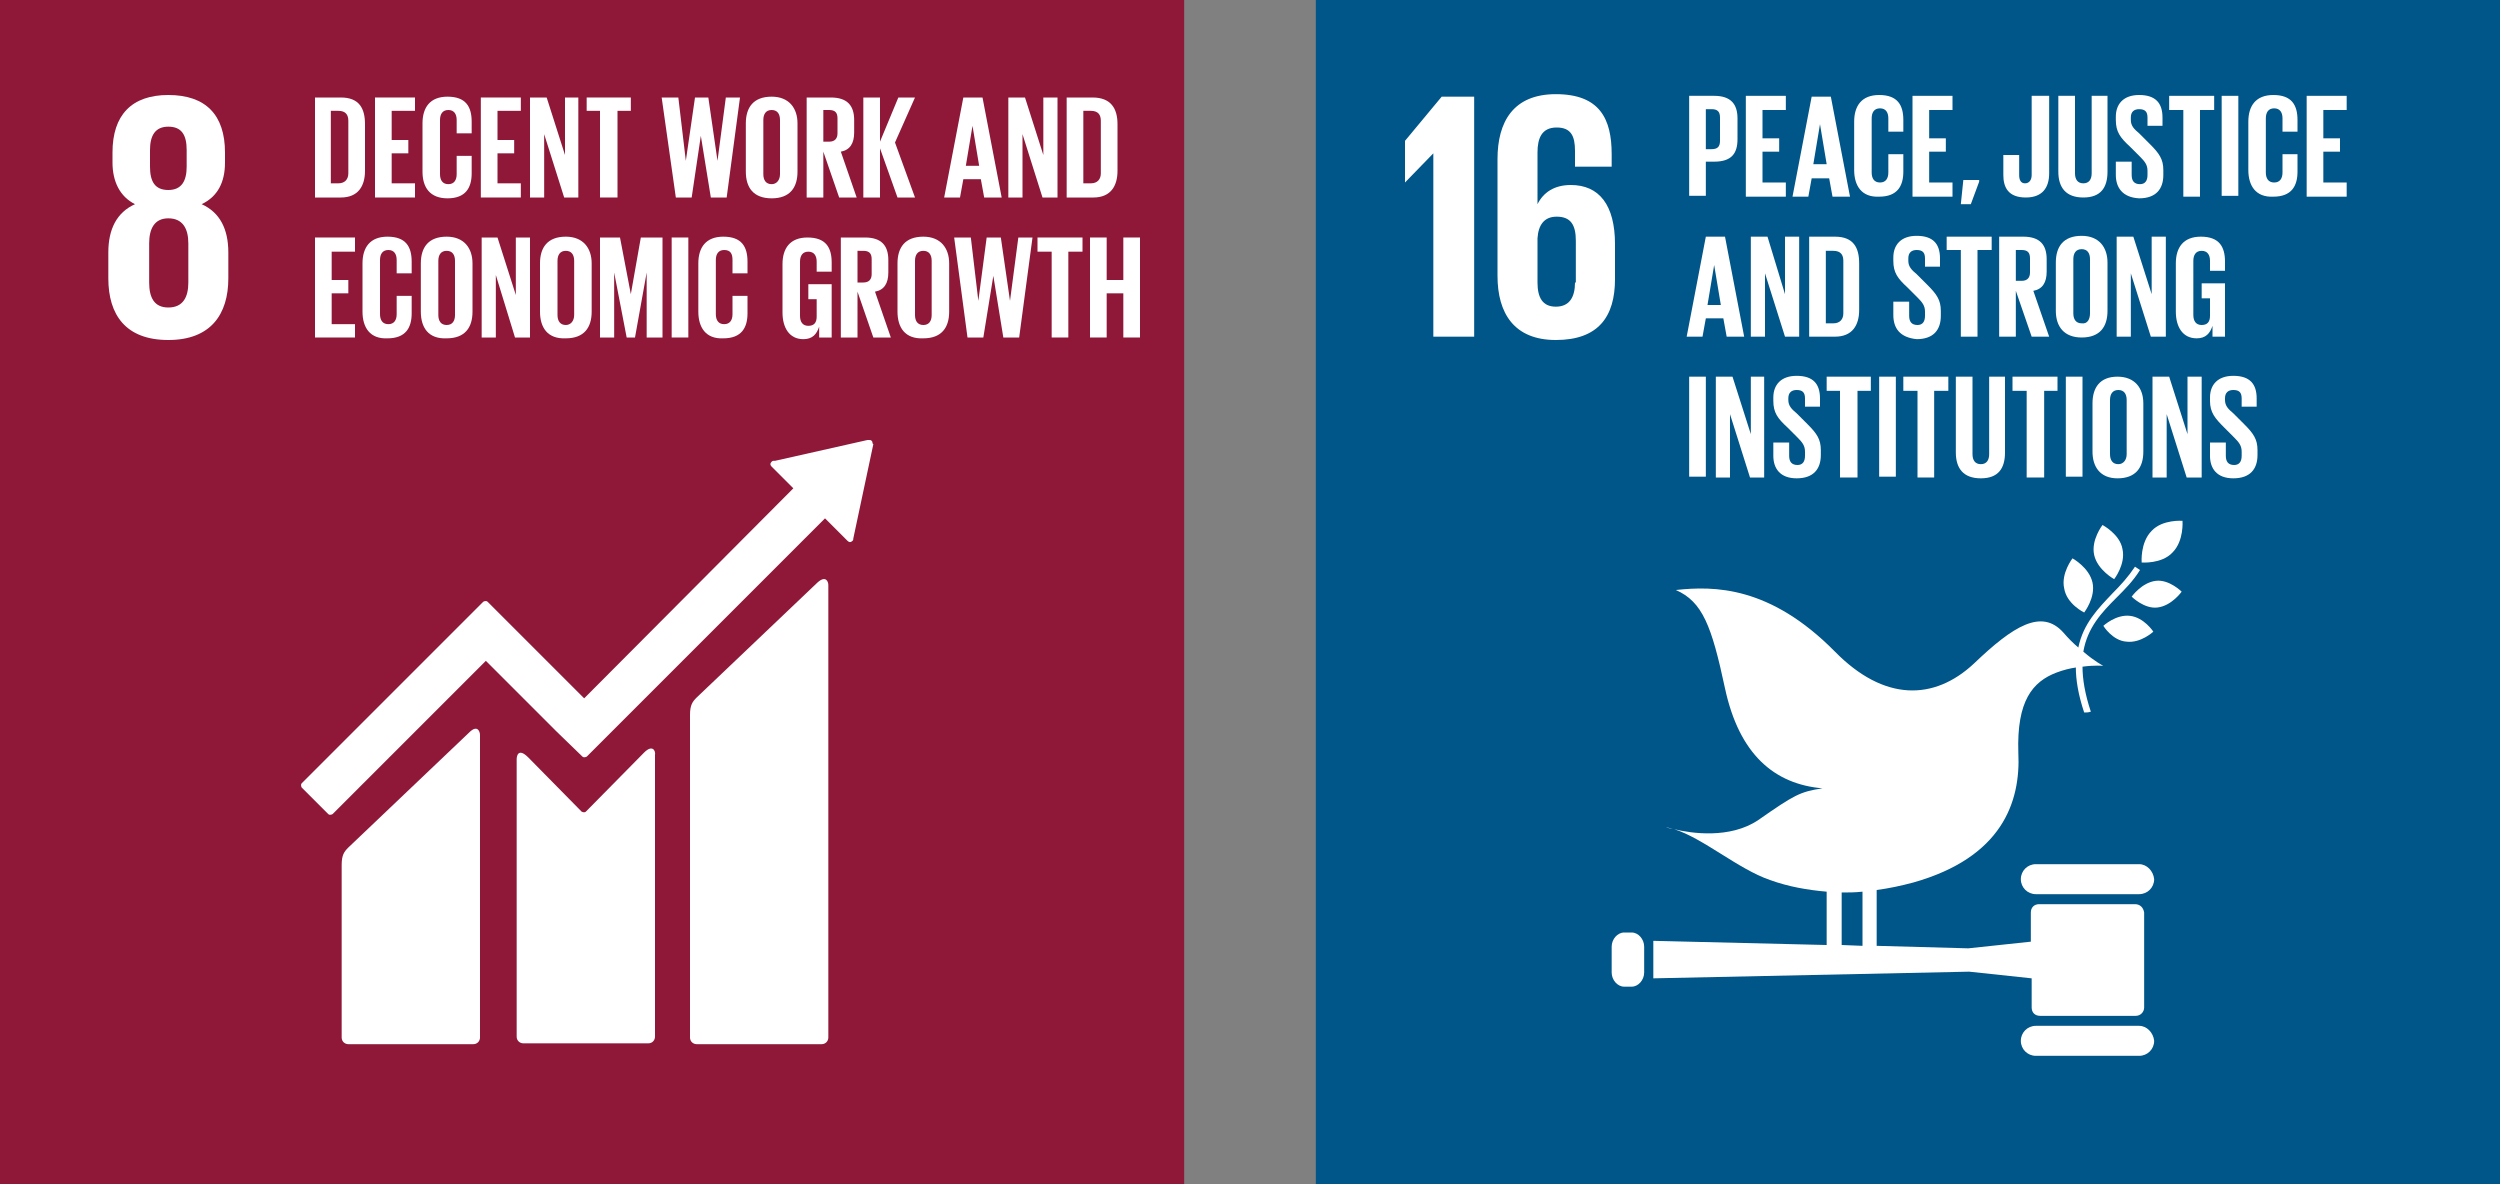 <?xml version="1.0" encoding="utf-8"?>
<!-- Generator: Adobe Illustrator 27.6.1, SVG Export Plug-In . SVG Version: 6.00 Build 0)  -->
<svg version="1.1" id="Layer_1" xmlns="http://www.w3.org/2000/svg" xmlns:xlink="http://www.w3.org/1999/xlink" x="0px" y="0px"
	 viewBox="0 0 300 142.1" style="enable-background:new 0 0 300 142.1;" xml:space="preserve">
<rect x="0" y="0" width="300" height="142.1" fill="#808080" stroke="none"/>
<style type="text/css">
	.st0{fill:#8F1839;}
	.st1{fill:#FFFFFF;}
	.st2{fill:#005589;}
</style>
<g>
	<g>
		<rect class="st0" width="142.1" height="142.1"/>
		<path class="st1" d="M98.1,69.9L83.6,83.7c-0.5,0.5-0.8,0.9-0.8,2.1v38.7c0,0.5,0.4,0.8,0.8,0.8h15c0.5,0,0.8-0.4,0.8-0.8V70.2
			C99.4,69.8,99.1,69,98.1,69.9"/>
		<path class="st1" d="M56.3,87.9l-14.5,13.8c-0.5,0.5-0.8,0.9-0.8,2.1v20.7c0,0.5,0.4,0.8,0.8,0.8h15c0.5,0,0.8-0.4,0.8-0.8V88.2
			C57.6,87.8,57.3,86.9,56.3,87.9"/>
		<path class="st1" d="M104.7,53.2c0-0.1,0-0.2-0.1-0.3c-0.1-0.1-0.2-0.1-0.3-0.1l-0.1,0l-0.1,0L93,55.3l-0.2,0
			c-0.1,0-0.2,0.1-0.2,0.1c-0.2,0.2-0.2,0.4,0,0.6l0.1,0.1l2.5,2.5L70.1,83.8L58.5,72.2c-0.1-0.1-0.3-0.1-0.5,0l-3.2,3.2v0L36.2,94
			c-0.1,0.1-0.1,0.3,0,0.5l3.2,3.2c0.1,0.1,0.3,0.1,0.5,0l18.4-18.4l8.4,8.4c0,0,0,0,0,0l3.2,3.1c0.1,0.1,0.3,0.1,0.5,0l28.6-28.6
			l2.7,2.7c0.2,0.2,0.4,0.2,0.6,0c0.1-0.1,0.1-0.2,0.1-0.3v0l2.4-11.3L104.7,53.2z"/>
		<path class="st1" d="M77.3,90.3l-7,7.1c-0.1,0.1-0.3,0.1-0.5,0l-6.4-6.5c-1.2-1.2-1.4-0.2-1.4,0.2v33.3c0,0.5,0.4,0.8,0.8,0.8h15
			c0.5,0,0.8-0.4,0.8-0.8V90.6C78.7,90.1,78.3,89.3,77.3,90.3"/>
		<path class="st1" d="M27.4,33.4v-3.1c0-2.8-1-4.8-3.2-5.8c1.9-0.9,2.8-2.6,2.8-5v-1.2c0-4.5-2.3-6.9-6.8-6.9
			c-4.4,0-6.7,2.4-6.7,6.9v1.2c0,2.3,0.9,4.1,2.7,5c-2.2,1-3.2,3-3.2,5.8v3.1c0,4.4,2.1,7.4,7.2,7.4C25.3,40.8,27.4,37.7,27.4,33.4
			 M18,18c0-1.7,0.6-2.8,2.2-2.8c1.6,0,2.2,1,2.2,2.8v2c0,1.7-0.6,2.8-2.2,2.8c-1.6,0-2.2-1-2.2-2.8V18z M22.6,33.9
			c0,1.7-0.6,3-2.4,3c-1.7,0-2.3-1.2-2.3-3v-4.7c0-1.7,0.6-3,2.3-3c1.7,0,2.4,1.2,2.4,3V33.9z"/>
		<path class="st1" d="M43.8,14.9v5.6c0,1.8-0.8,3.2-2.9,3.2h-3.1v-12h3.1C43.1,11.7,43.8,13,43.8,14.9 M40.6,22
			c0.8,0,1.2-0.5,1.2-1.2v-6.3c0-0.7-0.3-1.2-1.2-1.2h-0.9V22H40.6z"/>
		<polygon class="st1" points="45,11.7 45,23.7 49.8,23.7 49.8,22 47,22 47,18.4 49,18.4 49,16.8 47,16.8 47,13.3 49.8,13.3 
			49.8,11.7 		"/>
		<path class="st1" d="M50.7,20.6v-5.8c0-1.9,0.9-3.2,3-3.2c2.2,0,2.9,1.2,2.9,3V16h-1.8v-1.6c0-0.7-0.3-1.2-1-1.2
			c-0.7,0-1,0.5-1,1.2v6.5c0,0.7,0.3,1.2,1,1.2c0.7,0,1-0.5,1-1.2v-2.2h1.8v2.1c0,1.7-0.7,3-2.9,3C51.6,23.8,50.7,22.5,50.7,20.6"/>
		<polygon class="st1" points="57.7,11.7 57.7,23.7 62.5,23.7 62.5,22 59.7,22 59.7,18.4 61.7,18.4 61.7,16.8 59.7,16.8 59.7,13.3 
			62.5,13.3 62.5,11.7 		"/>
		<polygon class="st1" points="65.3,16.1 65.3,23.7 63.6,23.7 63.6,11.7 65.6,11.7 67.8,18.6 67.8,11.7 69.4,11.7 69.4,23.7 
			67.7,23.7 		"/>
		<polygon class="st1" points="70.4,11.7 70.4,13.3 72,13.3 72,23.7 74.1,23.7 74.1,13.3 75.7,13.3 75.7,11.7 		"/>
		<polygon class="st1" points="84.1,16.3 83,23.7 81.1,23.7 79.4,11.7 81.4,11.7 82.3,19.3 82.3,19.3 83.4,11.7 85,11.7 86.1,19.3 
			86.1,19.3 87.1,11.7 88.8,11.7 87.2,23.7 85.3,23.7 84.1,16.3 		"/>
		<path class="st1" d="M89.5,20.6v-5.8c0-1.9,0.9-3.2,3.1-3.2c2.1,0,3.1,1.4,3.1,3.2v5.8c0,1.9-0.9,3.2-3.1,3.2
			C90.4,23.8,89.5,22.5,89.5,20.6 M93.6,20.9v-6.5c0-0.7-0.3-1.2-1-1.2c-0.7,0-1,0.5-1,1.2v6.5c0,0.7,0.3,1.2,1,1.2
			C93.2,22.1,93.6,21.6,93.6,20.9"/>
		<path class="st1" d="M98.8,18.2v5.5h-2v-12h2.9c2,0,2.8,1,2.8,2.7v1.5c0,1.3-0.5,2.1-1.6,2.3l1.9,5.5h-2.1L98.8,18.2z M98.8,13.3
			v3.7h0.7c0.7,0,1-0.4,1-1v-1.8c0-0.7-0.3-1-1-1H98.8z"/>
		<polygon class="st1" points="105.6,17.8 105.6,23.7 103.6,23.7 103.6,11.7 105.6,11.7 105.6,17 107.8,11.7 109.8,11.7 107.4,17.1 
			109.8,23.7 107.7,23.7 		"/>
		<path class="st1" d="M113.3,23.7l2.3-12h2.3l2.3,12h-2.1l-0.4-2.2h-2.1l-0.4,2.2H113.3z M115.9,19.9h1.6l-0.8-4.8h0L115.9,19.9z"
			/>
		<polygon class="st1" points="122.7,16.1 122.7,23.7 121,23.7 121,11.7 123,11.7 125.2,18.6 125.2,11.7 126.9,11.7 126.9,23.7 
			125.1,23.7 		"/>
		<path class="st1" d="M134.1,14.9v5.6c0,1.8-0.8,3.2-2.9,3.2H128v-12h3.1C133.3,11.7,134.1,13,134.1,14.9 M130.9,22
			c0.8,0,1.2-0.5,1.2-1.2v-6.3c0-0.7-0.3-1.2-1.2-1.2H130V22H130.9z"/>
		<polygon class="st1" points="37.8,28.5 37.8,40.5 42.6,40.5 42.6,38.9 39.8,38.9 39.8,35.2 41.8,35.2 41.8,33.6 39.8,33.6 
			39.8,30.2 42.6,30.2 42.6,28.5 		"/>
		<path class="st1" d="M43.5,37.4v-5.8c0-1.9,0.9-3.2,3-3.2c2.2,0,2.9,1.2,2.9,3v1.4h-1.8v-1.6c0-0.7-0.3-1.2-1-1.2
			c-0.7,0-1,0.5-1,1.2v6.5c0,0.7,0.3,1.2,1,1.2c0.7,0,1-0.5,1-1.2v-2.2h1.8v2.1c0,1.7-0.7,3-2.9,3C44.4,40.7,43.5,39.3,43.5,37.4"/>
		<path class="st1" d="M50.5,37.4v-5.8c0-1.9,0.9-3.2,3.1-3.2c2.1,0,3.1,1.4,3.1,3.2v5.8c0,1.9-0.9,3.2-3.1,3.2
			C51.4,40.7,50.5,39.3,50.5,37.4 M54.6,37.8v-6.5c0-0.7-0.3-1.2-1-1.2c-0.7,0-1,0.5-1,1.2v6.5c0,0.7,0.3,1.2,1,1.2
			C54.3,39,54.6,38.5,54.6,37.8"/>
		<polygon class="st1" points="59.5,33 59.5,40.5 57.8,40.5 57.8,28.5 59.7,28.5 61.9,35.4 61.9,28.5 63.6,28.5 63.6,40.5 
			61.8,40.5 		"/>
		<path class="st1" d="M64.8,37.4v-5.8c0-1.9,0.9-3.2,3.1-3.2c2.1,0,3.1,1.4,3.1,3.2v5.8c0,1.9-0.9,3.2-3.1,3.2
			C65.7,40.7,64.8,39.3,64.8,37.4 M68.9,37.8v-6.5c0-0.7-0.3-1.2-1-1.2c-0.7,0-1,0.5-1,1.2v6.5c0,0.7,0.3,1.2,1,1.2
			C68.5,39,68.9,38.5,68.9,37.8"/>
		<polygon class="st1" points="77.6,32.7 77.6,32.7 76.2,40.5 75.2,40.5 73.7,32.7 73.7,32.7 73.7,40.5 72,40.5 72,28.5 74.4,28.5 
			75.7,35.3 75.7,35.3 76.9,28.5 79.5,28.5 79.5,40.5 77.6,40.5 		"/>
		<rect x="80.6" y="28.5" class="st1" width="2" height="12"/>
		<path class="st1" d="M83.8,37.4v-5.8c0-1.9,0.9-3.2,3-3.2c2.2,0,2.9,1.2,2.9,3v1.4h-1.8v-1.6c0-0.7-0.2-1.2-1-1.2
			c-0.7,0-1,0.5-1,1.2v6.5c0,0.7,0.3,1.2,1,1.2c0.7,0,1-0.5,1-1.2v-2.2h1.8v2.1c0,1.7-0.7,3-2.9,3C84.7,40.7,83.8,39.3,83.8,37.4"/>
		<path class="st1" d="M96.9,34.1h2.9v6.4h-1.5v-1.3c-0.3,0.9-0.8,1.5-1.9,1.5c-1.7,0-2.5-1.4-2.5-3.2v-5.8c0-1.9,0.9-3.2,3-3.2
			c2.2,0,2.9,1.2,2.9,3v1.1h-1.8v-1.2c0-0.7-0.3-1.2-1-1.2c-0.7,0-1,0.5-1,1.2v6.5c0,0.7,0.3,1.2,1,1.2c0.7,0,1-0.4,1-1.1v-2.1h-1
			V34.1z"/>
		<path class="st1" d="M102.9,35v5.5h-2v-12h2.9c2,0,2.8,1,2.8,2.7v1.5c0,1.3-0.5,2.1-1.6,2.3l1.9,5.5h-2.1L102.9,35z M102.9,30.2
			v3.7h0.7c0.7,0,1-0.4,1-1v-1.8c0-0.7-0.3-1-1-1H102.9z"/>
		<path class="st1" d="M107.7,37.4v-5.8c0-1.9,0.9-3.2,3.1-3.2c2.1,0,3.1,1.4,3.1,3.2v5.8c0,1.9-0.9,3.2-3.1,3.2
			C108.6,40.7,107.7,39.3,107.7,37.4 M111.8,37.8v-6.5c0-0.7-0.3-1.2-1-1.2c-0.7,0-1,0.5-1,1.2v6.5c0,0.7,0.3,1.2,1,1.2
			C111.5,39,111.8,38.5,111.8,37.8"/>
		<polygon class="st1" points="119.2,33.1 118,40.5 116.1,40.5 114.5,28.5 116.5,28.5 117.4,36.1 117.4,36.1 118.4,28.5 120.1,28.5 
			121.2,36.1 121.2,36.1 122.2,28.5 123.9,28.5 122.3,40.5 120.4,40.5 119.2,33.1 		"/>
		<polygon class="st1" points="124.5,28.5 124.5,30.2 126.2,30.2 126.2,40.5 128.2,40.5 128.2,30.2 129.9,30.2 129.9,28.5 		"/>
		<polygon class="st1" points="134.8,35.2 132.8,35.2 132.8,40.5 130.8,40.5 130.8,28.5 132.8,28.5 132.8,33.6 134.8,33.6 
			134.8,28.5 136.8,28.5 136.8,40.5 134.8,40.5 		"/>
	</g>
	<g>
		<rect x="157.9" class="st2" width="142.1" height="142.1"/>
		<path class="st1" d="M252.3,63c0,0-1.4,1.8-1,3.6c0.4,1.8,2.4,2.9,2.4,2.9s1.4-1.8,1-3.6C254.4,64.1,252.3,63,252.3,63"/>
		<path class="st1" d="M250.1,73.5c0,0,1.4-1.8,1-3.6c-0.4-1.8-2.4-2.9-2.4-2.9s-1.4,1.8-1,3.6C248,72.5,250.1,73.5,250.1,73.5"/>
		<path class="st1" d="M255.8,71.6c0,0,1.5,1.5,3.1,1.3c1.7-0.2,2.9-1.9,2.9-1.9s-1.5-1.5-3.1-1.3C257,69.9,255.8,71.6,255.8,71.6"
			/>
		<path class="st1" d="M258.2,63.7c-1.4,1.4-1.2,3.8-1.2,3.8s2.4,0.2,3.7-1.2c1.4-1.4,1.2-3.8,1.2-3.8S259.5,62.3,258.2,63.7"/>
		<path class="st1" d="M255.2,77c1.7,0.2,3.2-1.2,3.2-1.2s-1.1-1.7-2.8-1.9c-1.7-0.2-3.2,1.2-3.2,1.2S253.5,76.9,255.2,77"/>
		<path class="st1" d="M256.7,103.7h-12.4c-1,0-1.8,0.8-1.8,1.8c0,1,0.8,1.8,1.8,1.8h12.4c1,0,1.8-0.8,1.8-1.8
			C258.4,104.5,257.6,103.7,256.7,103.7"/>
		<path class="st1" d="M256.7,123.1h-12.4c-1,0-1.8,0.8-1.8,1.8c0,1,0.8,1.8,1.8,1.8h12.4c1,0,1.8-0.8,1.8-1.8
			C258.4,123.9,257.6,123.1,256.7,123.1"/>
		<path class="st1" d="M200.8,99.5c-0.3-0.1-0.6-0.2-0.9-0.2C200,99.3,200.3,99.4,200.8,99.5"/>
		<path class="st1" d="M256.2,108.5h-11.5c-0.6,0-1,0.4-1,1v3.5l-7.5,0.8l-11-0.3v-6.7c1.5-0.2,2.9-0.5,4.4-0.9
			c10.6-3,12.9-9.6,12.6-15.6c-0.2-6.2,1.7-8.5,4.6-9.6c0.8-0.3,1.6-0.5,2.3-0.6c0,1.5,0.3,3.3,1,5.4c0.3,0,0.5,0,0.8-0.1
			c-0.7-2.1-1-3.9-1-5.4c1.5-0.2,2.5-0.1,2.5-0.1s-1-0.5-2.4-1.7c0.5-2.9,2.2-4.7,4-6.5c1-1,2-2,2.8-3.3l-0.6-0.4
			c-0.8,1.2-1.7,2.2-2.7,3.2c-1.7,1.8-3.5,3.6-4.1,6.5c-0.6-0.5-1.2-1.1-1.8-1.8c-2.6-2.9-6-0.8-10.7,3.7
			c-4.8,4.5-10.8,4.6-16.7-1.4c-7.8-7.9-14.5-7.9-19.1-7.4c3.2,1.4,4.3,4.3,5.9,11.8c1.7,7.9,5.9,11.5,11.7,12
			c-2.7,0.4-3.4,0.8-7.7,3.8c-3.4,2.3-8.1,1.6-10.1,1.1c3.5,1.1,7.7,4.8,11.5,6.1c2.2,0.8,4.5,1.2,6.8,1.4v6.4l-20.8-0.5v4.5
			l37.9-0.8l7.5,0.8v3.5c0,0.6,0.4,1,1,1h11.5c0.6,0,1-0.5,1-1v-11.4C257.2,108.9,256.8,108.5,256.2,108.5 M221,107.1
			c0.8,0,1.6,0,2.5-0.1v6.5l-2.5-0.1V107.1z"/>
		<path class="st1" d="M197.3,116.7c0,0.9-0.7,1.7-1.5,1.7h-0.9c-0.8,0-1.5-0.8-1.5-1.7v-3.1c0-0.9,0.7-1.7,1.5-1.7h0.9
			c0.8,0,1.5,0.8,1.5,1.7V116.7z"/>
		<polygon class="st1" points="168.6,16.9 168.6,21.9 168.6,21.9 172,18.4 172,18.4 172,40.4 176.9,40.4 176.9,11.6 173,11.6 		"/>
		<path class="st1" d="M193.8,33.5v-4.2c0-4.7-1.9-7.1-5.3-7.1c-2,0-3.3,0.9-4,2.3h0v-6.2c0-1.7,0.5-3,2.3-3c1.7,0,2.2,1,2.2,2.8
			v1.9h4.4v-1.5c0-4.2-1.4-7.2-6.7-7.2c-5.1,0-7,3.3-7,7.8v14c0,4.5,2,7.7,7,7.7C191.8,40.8,193.8,38,193.8,33.5 M189,33.9
			c0,1.8-0.7,2.9-2.3,2.9c-1.6,0-2.2-1.1-2.2-2.9v-5.3c0.1-1.6,0.8-2.6,2.3-2.6c1.7,0,2.3,1,2.3,2.9V33.9z"/>
		<path class="st1" d="M202.7,11.5h3c2,0,2.8,1,2.8,2.7v2.5c0,1.7-0.7,2.7-2.8,2.7h-1v4.1h-2V11.5z M204.7,13.2v4.7h0.7
			c0.7,0,1-0.3,1-1v-2.8c0-0.7-0.3-1-1-1H204.7z"/>
		<polygon class="st1" points="209.5,11.5 209.5,23.6 214.3,23.6 214.3,21.9 211.5,21.9 211.5,18.2 213.5,18.2 213.5,16.6 
			211.5,16.6 211.5,13.2 214.3,13.2 214.3,11.5 		"/>
		<path class="st1" d="M215.1,23.6l2.3-12h2.3l2.3,12h-2.1l-0.4-2.2h-2.1l-0.4,2.2H215.1z M217.6,19.7h1.6l-0.8-4.8h0L217.6,19.7z"
			/>
		<path class="st1" d="M222.5,20.4v-5.8c0-1.9,0.9-3.2,3-3.2c2.2,0,2.9,1.2,2.9,3v1.4h-1.8v-1.6c0-0.7-0.3-1.2-1-1.2
			c-0.7,0-1,0.5-1,1.2v6.5c0,0.7,0.3,1.2,1,1.2c0.7,0,1-0.5,1-1.2v-2.2h1.8v2.1c0,1.7-0.7,3-2.9,3C223.4,23.7,222.5,22.3,222.5,20.4
			"/>
		<polygon class="st1" points="229.5,11.5 229.5,23.6 234.3,23.6 234.3,21.9 231.5,21.9 231.5,18.2 233.5,18.2 233.5,16.6 
			231.5,16.6 231.5,13.2 234.3,13.2 234.3,11.5 		"/>
		<polygon class="st1" points="235.6,21.6 235.3,24.5 236.5,24.5 237.5,21.8 237.5,21.6 		"/>
		<path class="st1" d="M245.9,11.5v9.3c0,1.7-0.8,2.9-2.8,2.9c-2.1,0-2.7-1.2-2.7-2.7v-2.4h1.9v2.4c0,0.6,0.2,1,0.7,1
			c0.5,0,0.8-0.4,0.8-1v-9.5H245.9z"/>
		<path class="st1" d="M252.9,11.5v9.1c0,1.9-0.8,3.1-2.9,3.1c-2.1,0-3-1.2-3-3.1v-9.1h2v9.3c0,0.7,0.3,1.2,1,1.2c0.7,0,1-0.5,1-1.2
			v-9.3H252.9z"/>
		<path class="st1" d="M253.9,21v-1.6h1.9V21c0,0.7,0.3,1.1,1,1.1c0.6,0,0.9-0.4,0.9-1.1v-0.5c0-0.7-0.3-1.1-0.9-1.7l-1.2-1.2
			c-1.2-1.1-1.7-1.8-1.7-3.2V14c0-1.5,0.9-2.6,2.8-2.6c2,0,2.8,1,2.8,2.7v1h-1.8v-1c0-0.7-0.3-1-1-1c-0.6,0-1,0.3-1,1v0.3
			c0,0.7,0.4,1.1,1,1.6l1.3,1.3c1.1,1.1,1.6,1.8,1.6,3.1v0.6c0,1.7-0.9,2.8-2.9,2.8C254.7,23.7,253.9,22.5,253.9,21"/>
		<polygon class="st1" points="260.3,11.5 260.3,13.2 262,13.2 262,23.6 264,23.6 264,13.2 265.7,13.2 265.7,11.5 		"/>
		<rect x="266.6" y="11.5" class="st1" width="2" height="12"/>
		<path class="st1" d="M269.8,20.4v-5.8c0-1.9,0.9-3.2,3-3.2c2.2,0,2.9,1.2,2.9,3v1.4h-1.8v-1.6c0-0.7-0.3-1.2-1-1.2
			c-0.7,0-1,0.5-1,1.2v6.5c0,0.7,0.3,1.2,1,1.2c0.7,0,1-0.5,1-1.2v-2.2h1.8v2.1c0,1.7-0.7,3-2.9,3C270.7,23.7,269.8,22.3,269.8,20.4
			"/>
		<polygon class="st1" points="276.8,11.5 276.8,23.6 281.6,23.6 281.6,21.9 278.8,21.9 278.8,18.2 280.8,18.2 280.8,16.6 
			278.8,16.6 278.8,13.2 281.6,13.2 281.6,11.5 		"/>
		<path class="st1" d="M202.4,40.4l2.3-12h2.3l2.3,12h-2.1l-0.4-2.2h-2.1l-0.4,2.2H202.4z M204.9,36.6h1.6l-0.8-4.8h0L204.9,36.6z"
			/>
		<polygon class="st1" points="211.8,32.8 211.8,40.4 210.1,40.4 210.1,28.4 212.1,28.4 214.2,35.3 214.2,28.4 215.9,28.4 
			215.9,40.4 214.2,40.4 		"/>
		<path class="st1" d="M223.1,31.6v5.6c0,1.8-0.8,3.2-2.9,3.2h-3.1v-12h3.1C222.4,28.4,223.1,29.7,223.1,31.6 M220,38.8
			c0.8,0,1.2-0.5,1.2-1.2v-6.3c0-0.7-0.3-1.2-1.2-1.2h-0.9v8.7H220z"/>
		<path class="st1" d="M227.2,37.8v-1.6h1.9v1.7c0,0.7,0.3,1.1,1,1.1c0.6,0,0.9-0.4,0.9-1.1v-0.5c0-0.7-0.3-1.1-0.9-1.7l-1.2-1.2
			c-1.2-1.1-1.7-1.8-1.7-3.2v-0.4c0-1.5,0.9-2.6,2.8-2.6c2,0,2.8,1,2.8,2.7v1h-1.8v-1c0-0.7-0.3-1-1-1c-0.6,0-1,0.3-1,1v0.3
			c0,0.7,0.4,1.1,1,1.6l1.3,1.3c1.1,1.1,1.6,1.8,1.6,3.1v0.6c0,1.7-0.9,2.8-2.9,2.8C228,40.5,227.2,39.4,227.2,37.8"/>
		<polygon class="st1" points="233.6,28.4 233.6,30 235.3,30 235.3,40.4 237.3,40.4 237.3,30 239,30 239,28.4 		"/>
		<path class="st1" d="M241.9,34.9v5.5h-2v-12h2.9c2,0,2.8,1,2.8,2.7v1.5c0,1.3-0.5,2.1-1.6,2.3l1.9,5.5h-2.1L241.9,34.9z M241.9,30
			v3.7h0.7c0.7,0,1-0.4,1-1V31c0-0.7-0.3-1-1-1H241.9z"/>
		<path class="st1" d="M246.7,37.3v-5.8c0-1.9,0.9-3.2,3.1-3.2c2.1,0,3.1,1.4,3.1,3.2v5.8c0,1.9-0.9,3.2-3.1,3.2
			C247.7,40.5,246.7,39.2,246.7,37.3 M250.8,37.6v-6.5c0-0.7-0.3-1.2-1-1.2c-0.7,0-1,0.5-1,1.2v6.5c0,0.7,0.3,1.2,1,1.2
			C250.5,38.9,250.8,38.3,250.8,37.6"/>
		<polygon class="st1" points="255.7,32.8 255.7,40.4 254,40.4 254,28.4 256,28.4 258.2,35.3 258.2,28.4 259.9,28.4 259.9,40.4 
			258.1,40.4 		"/>
		<path class="st1" d="M264.1,34h2.9v6.4h-1.5v-1.3c-0.3,0.9-0.8,1.5-1.9,1.5c-1.7,0-2.5-1.4-2.5-3.2v-5.8c0-1.9,0.9-3.2,3-3.2
			c2.2,0,2.9,1.2,2.9,3v1.1h-1.8v-1.2c0-0.7-0.3-1.2-1-1.2s-1,0.5-1,1.2v6.5c0,0.7,0.3,1.2,1,1.2c0.7,0,1-0.4,1-1.1v-2.1h-1V34z"/>
		<rect x="202.7" y="45.2" class="st1" width="2" height="12"/>
		<polygon class="st1" points="207.6,49.7 207.6,57.3 205.9,57.3 205.9,45.2 207.9,45.2 210.1,52.1 210.1,45.2 211.7,45.2 
			211.7,57.3 210,57.3 		"/>
		<path class="st1" d="M212.8,54.7v-1.6h1.9v1.6c0,0.7,0.3,1.1,1,1.1c0.6,0,0.9-0.4,0.9-1.1v-0.5c0-0.7-0.3-1.1-0.9-1.7l-1.2-1.2
			c-1.2-1.1-1.7-1.8-1.7-3.2v-0.4c0-1.5,0.9-2.6,2.8-2.6c2,0,2.8,1,2.8,2.7v1h-1.8v-1c0-0.7-0.3-1-1-1c-0.6,0-1,0.3-1,1V48
			c0,0.7,0.4,1.1,1,1.6l1.3,1.3c1.1,1.1,1.6,1.8,1.6,3.1v0.6c0,1.7-0.9,2.8-2.9,2.8S212.8,56.2,212.8,54.7"/>
		<polygon class="st1" points="219.2,45.2 219.2,46.9 220.8,46.9 220.8,57.3 222.9,57.3 222.9,46.9 224.5,46.9 224.5,45.2 		"/>
		<rect x="225.5" y="45.2" class="st1" width="2" height="12"/>
		<polygon class="st1" points="228.4,45.2 228.4,46.9 230.1,46.9 230.1,57.3 232.1,57.3 232.1,46.9 233.8,46.9 233.8,45.2 		"/>
		<path class="st1" d="M240.6,45.2v9.1c0,1.9-0.8,3.1-2.9,3.1c-2.1,0-3-1.2-3-3.1v-9.1h2v9.3c0,0.7,0.3,1.2,1,1.2c0.7,0,1-0.5,1-1.2
			v-9.3H240.6z"/>
		<polygon class="st1" points="241.5,45.2 241.5,46.9 243.2,46.9 243.2,57.3 245.3,57.3 245.3,46.9 246.9,46.9 246.9,45.2 		"/>
		<rect x="247.9" y="45.2" class="st1" width="2" height="12"/>
		<path class="st1" d="M251.1,54.2v-5.8c0-1.9,0.9-3.2,3-3.2c2.1,0,3.1,1.4,3.1,3.2v5.8c0,1.9-0.9,3.2-3.1,3.2
			C252,57.4,251.1,56,251.1,54.2 M255.2,54.5V48c0-0.7-0.3-1.2-1-1.2c-0.7,0-1,0.5-1,1.2v6.5c0,0.7,0.3,1.2,1,1.2
			C254.8,55.7,255.2,55.2,255.2,54.5"/>
		<polygon class="st1" points="260,49.7 260,57.3 258.3,57.3 258.3,45.2 260.3,45.2 262.5,52.1 262.5,45.2 264.2,45.2 264.2,57.3 
			262.4,57.3 		"/>
		<path class="st1" d="M265.2,54.7v-1.6h1.9v1.6c0,0.7,0.3,1.1,1,1.1c0.6,0,0.9-0.4,0.9-1.1v-0.5c0-0.7-0.3-1.1-0.9-1.7l-1.2-1.2
			c-1.1-1.1-1.7-1.8-1.7-3.2v-0.4c0-1.5,0.9-2.6,2.8-2.6c2,0,2.8,1,2.8,2.7v1h-1.8v-1c0-0.7-0.3-1-1-1c-0.6,0-1,0.3-1,1V48
			c0,0.7,0.4,1.1,1,1.6l1.3,1.3c1.1,1.1,1.6,1.8,1.6,3.1v0.6c0,1.7-0.9,2.8-2.9,2.8S265.2,56.2,265.2,54.7"/>
	</g>
</g>
</svg>
